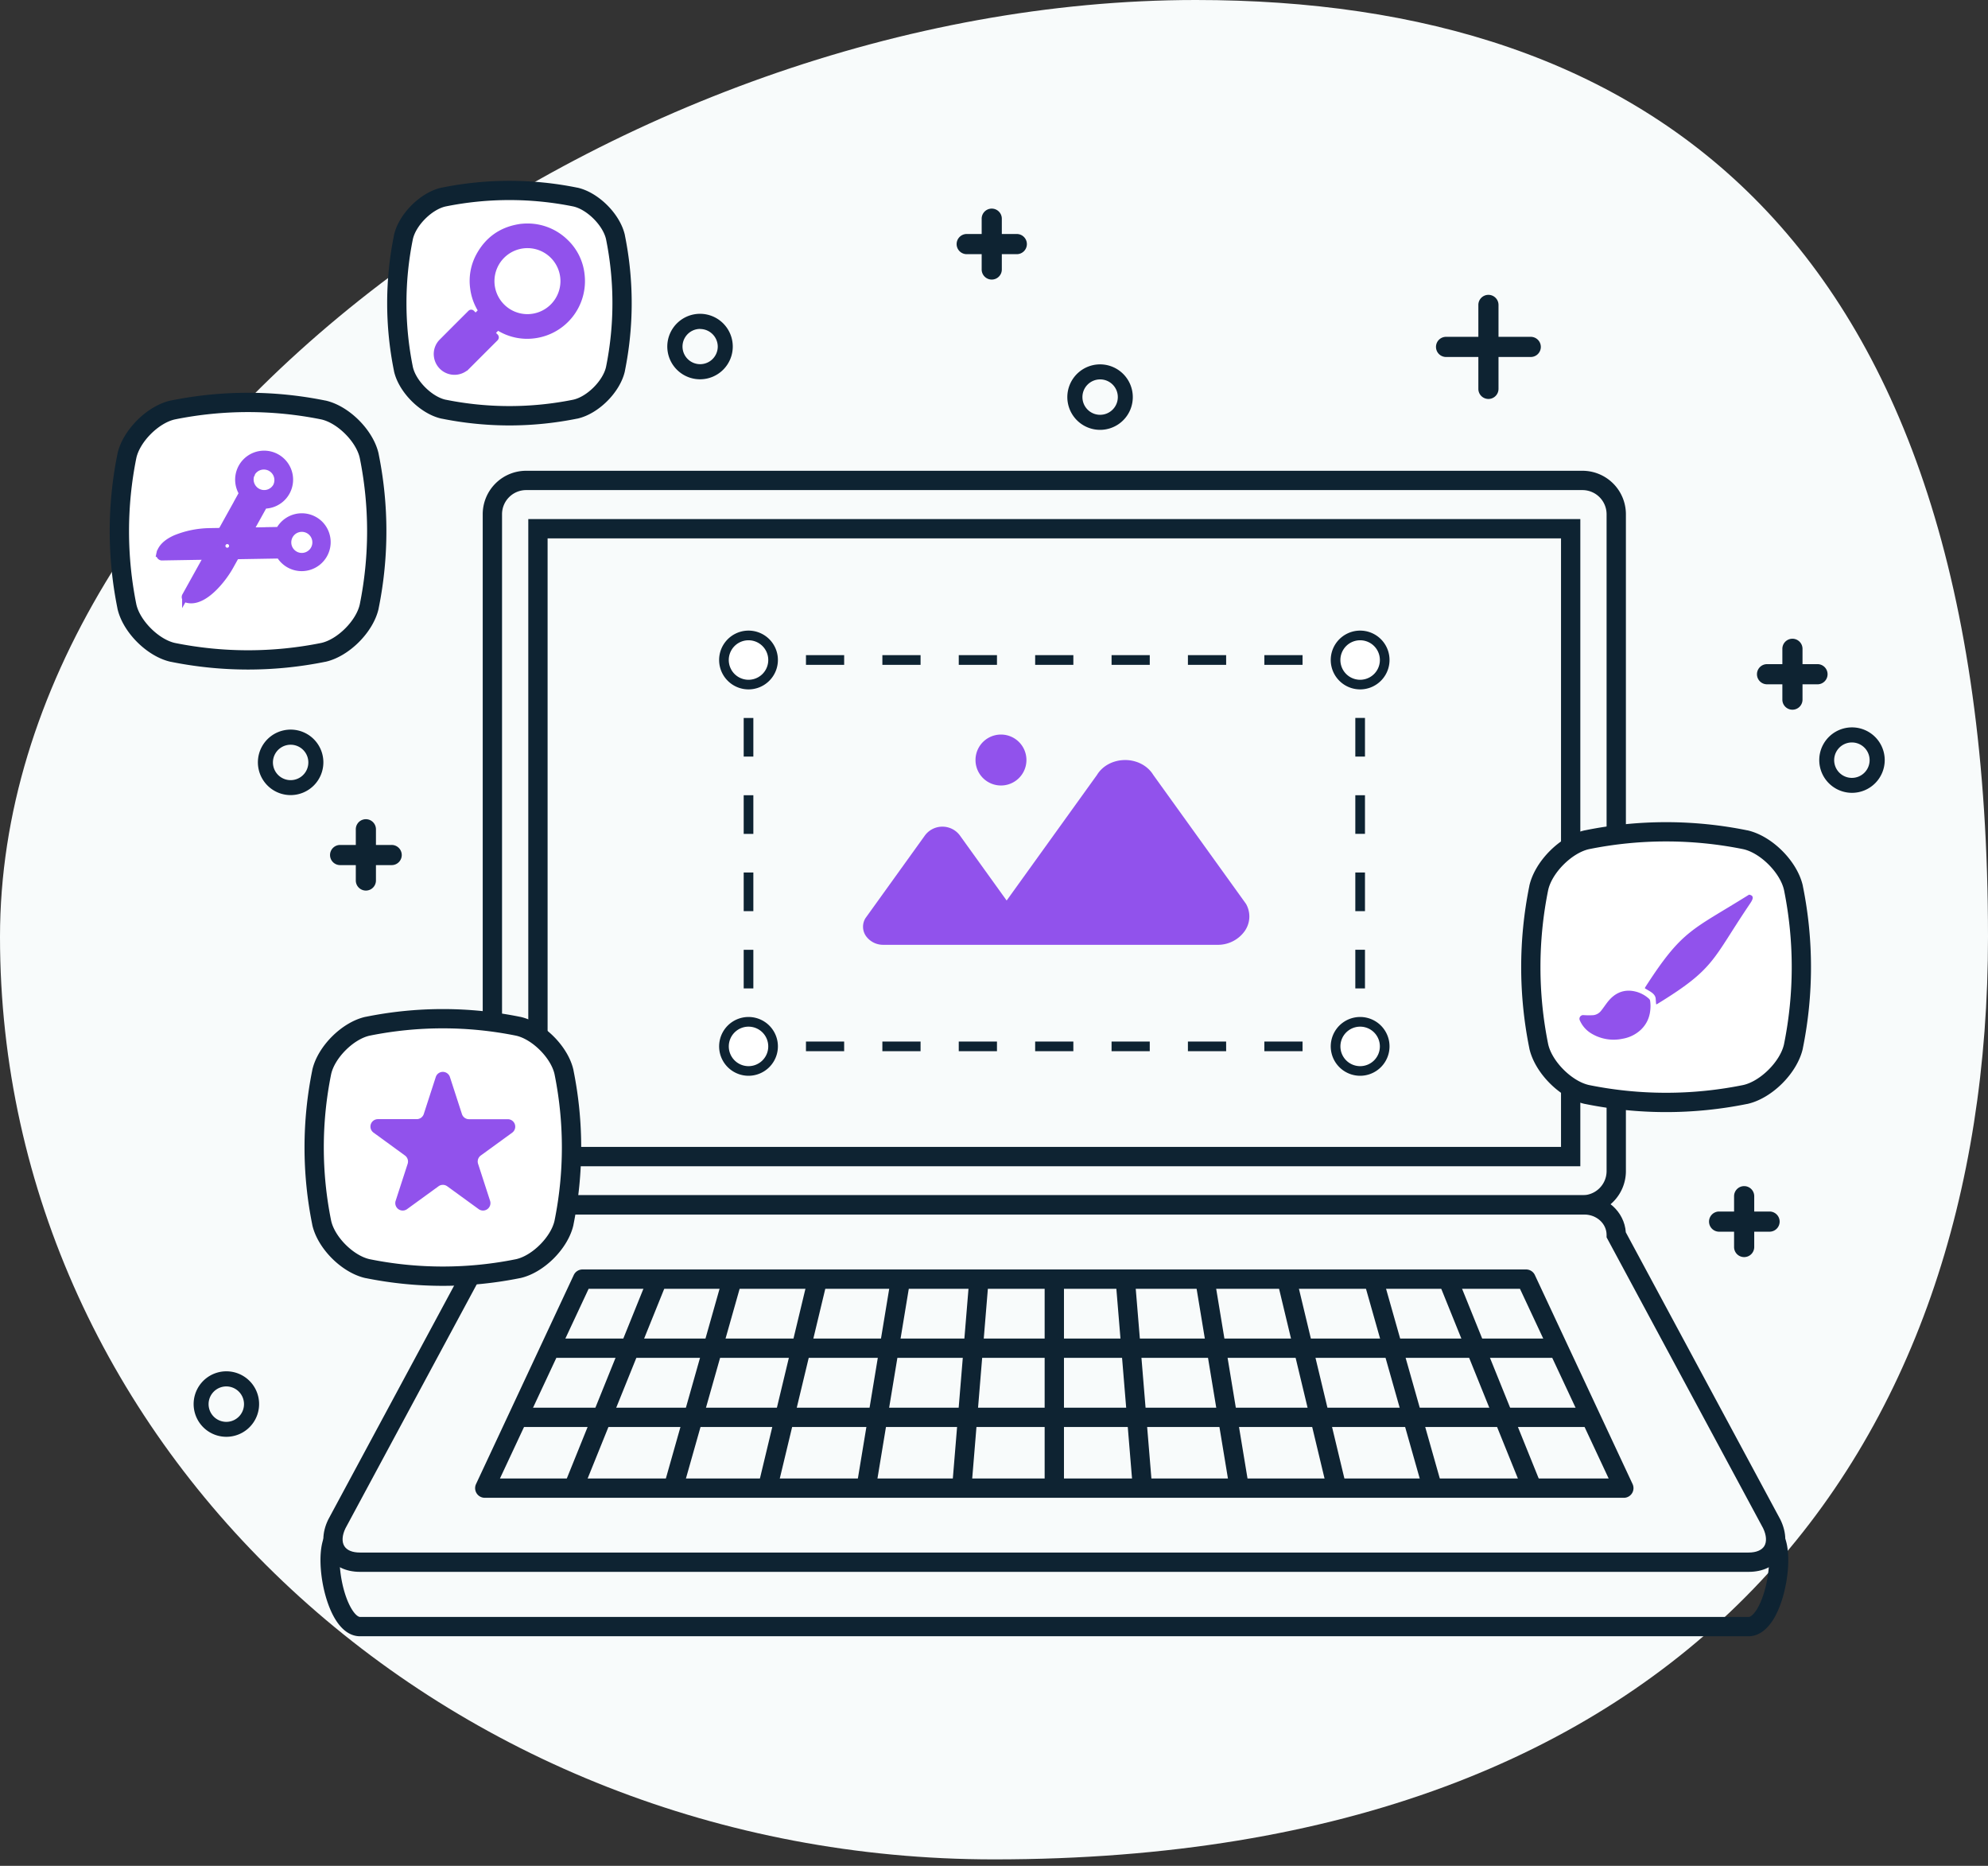 <svg width="308" height="289" fill="none" xmlns="http://www.w3.org/2000/svg"><rect width="100%" height="100%" fill="#333333" stroke="none"/><path d="M153.996 288.003C262.279 288.003 308 224.039 308 145.118 308 36.278 255.063 0 185.281 0 95.443 0 0 68.82 0 145.118c0 78.921 68.979 142.885 153.996 142.885" fill="#F8FBFB"/><path d="M245.167 188.123H81.52a6.732 6.732 0 01-6.733-6.732V79.651a6.733 6.733 0 016.733-6.733h163.647a6.733 6.733 0 016.733 6.732v101.741a6.73 6.73 0 01-6.733 6.732zM81.52 75.91a3.74 3.74 0 00-3.74 3.74v101.741a3.738 3.738 0 003.74 3.74h163.647a3.74 3.74 0 003.741-3.74V79.651a3.743 3.743 0 00-3.741-3.74H81.52z" fill="#0E2332"/><path d="M244.84 180.643H81.847V80.399H244.84v100.244zm-160-2.993h157.008V83.391H84.839v94.259zm166.741 54.346H75.107a1.496 1.496 0 01-1.355-2.129l15.14-32.375a1.496 1.496 0 011.356-.863h146.191a1.495 1.495 0 011.357.863l15.139 32.375a1.493 1.493 0 01-.093 1.436 1.493 1.493 0 01-1.261.693zm-174.123-2.992h171.771l-13.742-29.382H91.197l-13.739 29.382z" fill="#0E2332"/><path d="M270.916 243.467H55.769c-2.197 0-4.005-.878-4.958-2.404-.952-1.526-.965-3.636.035-5.683l.028-.055L74.8 190.874c.22-3.202 3.017-5.735 6.424-5.735H245.46c3.409 0 6.207 2.541 6.426 5.735l23.939 44.479.013.027c.997 2.047 1.012 4.12.035 5.683-.978 1.564-2.758 2.404-4.958 2.404zm-217.392-6.75c-.526 1.092-.59 2.097-.177 2.76.414.664 1.262.998 2.422.998h215.147c1.162 0 2.023-.354 2.424-.998.402-.643.349-1.668-.177-2.76l-24.255-45.065v-.377c0-1.745-1.546-3.152-3.447-3.152H81.223c-1.897 0-3.443 1.414-3.443 3.152v.377l-24.256 45.065z" fill="#0E2332"/><path d="M270.916 253.442H55.769c-.998 0-2.454-.444-3.773-2.554-2.195-3.511-3.058-10.211-1.679-13.039l2.688 1.312c-.87 1.788-.226 7.333 1.527 10.141.53.846.997 1.147 1.246 1.147h215.148c.25 0 .709-.301 1.247-1.147 1.746-2.81 2.399-8.353 1.529-10.141l2.688-1.312c1.379 2.825.516 9.528-1.678 13.037-1.339 2.112-2.801 2.556-3.796 2.556zm-214.23-115.5a1.57 1.57 0 01-1.104-.458 1.562 1.562 0 01-.457-1.103v-7.87a1.558 1.558 0 01.948-1.499 1.568 1.568 0 011.224 0 1.565 1.565 0 01.948 1.499v7.872a1.56 1.56 0 01-1.559 1.559z" fill="#0E2332"/><path d="M60.621 133.997H52.75a1.561 1.561 0 110-3.12h7.872c.21-.008.42.026.616.1a1.57 1.57 0 011.007 1.46 1.565 1.565 0 01-1.007 1.459 1.562 1.562 0 01-.616.101zm-15.593-10.843a5.074 5.074 0 01-4.686-3.131 5.07 5.07 0 013.697-6.915 5.069 5.069 0 016.061 4.974 5.077 5.077 0 01-5.072 5.072zm0-7.802a2.746 2.746 0 00-2.534 1.693 2.743 2.743 0 102.534-1.693zm108.623-72.049a1.562 1.562 0 001.561-1.56v-7.87a1.564 1.564 0 00-1.561-1.561 1.562 1.562 0 00-1.561 1.56v7.86a1.564 1.564 0 001.561 1.571z" fill="#0E2332"/><path d="M149.716 39.368h7.872a1.562 1.562 0 000-3.122h-7.872a1.562 1.562 0 000 3.122zm80.886 22.428a1.562 1.562 0 001.561-1.56V47.23a1.564 1.564 0 00-1.561-1.561 1.562 1.562 0 00-1.561 1.56v13.005a1.56 1.56 0 001.561 1.561z" fill="#0E2332"/><path d="M224.101 55.293h13.002a1.561 1.561 0 100-3.12h-13.002a1.558 1.558 0 00-1.623 1.56 1.567 1.567 0 00.479 1.126 1.563 1.563 0 001.144.434zm-58.74 6.217a5.074 5.074 0 016.062-4.975 5.074 5.074 0 013.696 6.915 5.073 5.073 0 01-4.686 3.131 5.077 5.077 0 01-5.072-5.072zm2.339 0a2.746 2.746 0 001.693 2.533 2.745 2.745 0 003.584-3.583 2.739 2.739 0 00-2.534-1.694 2.742 2.742 0 00-2.743 2.743zm-59.241-2.761a5.076 5.076 0 01-4.688-3.13 5.078 5.078 0 01-.29-2.93 5.079 5.079 0 013.985-3.986 5.073 5.073 0 016.062 4.974 5.073 5.073 0 01-5.069 5.072zm0-7.803a2.733 2.733 0 00-2.664 3.271 2.735 2.735 0 002.148 2.139 2.73 2.73 0 003.259-2.68 2.745 2.745 0 00-2.743-2.718v-.012zm169.243 58.982a1.568 1.568 0 01-1.443-.961 1.57 1.57 0 01-.118-.597v-7.873a1.559 1.559 0 012.664-1.103c.293.292.458.689.458 1.103v7.873a1.57 1.57 0 01-.458 1.103 1.568 1.568 0 01-1.103.455z" fill="#0E2332"/><path d="M281.639 105.993h-7.872a1.56 1.56 0 110-3.122h7.872a1.562 1.562 0 010 3.122zm-11.418 88.719a1.555 1.555 0 01-1.561-1.559v-7.872a1.56 1.56 0 113.122 0v7.872a1.566 1.566 0 01-.458 1.103 1.555 1.555 0 01-1.103.456z" fill="#0E2332"/><path d="M274.158 190.777h-7.872a1.562 1.562 0 010-3.122h7.872a1.56 1.56 0 110 3.122zm12.77-67.974a5.075 5.075 0 01-4.975-6.062 5.073 5.073 0 0110.047.99 5.075 5.075 0 01-5.072 5.072zm0-7.803a2.744 2.744 0 101.034 5.279 2.75 2.75 0 001.697-2.536 2.746 2.746 0 00-2.731-2.743zM35.071 222.548a5.067 5.067 0 01-4.686-3.131 5.074 5.074 0 013.697-6.916 5.077 5.077 0 015.207 2.157 5.073 5.073 0 01-4.218 7.89zm0-7.803a2.747 2.747 0 00-2.704 3.271 2.744 2.744 0 102.704-3.271zm211.378 3.295H80.236v2.992h166.213v-2.992zm-5.905-10.711h-154.4v2.993h154.4v-2.993z" fill="#0E2332"/><path d="M100.357 197.951l-13.075 32.375 2.775 1.121 13.074-32.376-2.774-1.12zm11.682-.298l-9.167 32.377 2.879.815 9.167-32.376-2.879-.816zm13.161.236l-7.767 32.374 2.91.698 7.766-32.374-2.909-.698zm12.833.109l-5.348 32.375 2.953.487 5.348-32.375-2.953-.487zm12.159-.119l-2.673 32.374 2.982.246 2.673-32.374-2.982-.246zm75.65.064l-2.774 1.121 13.08 32.373 2.774-1.121-13.08-32.373zm-11.671-.335l-2.879.816 9.173 32.375 2.88-.816-9.174-32.375zm-13.346.267l-2.91.697 7.761 32.375 2.91-.697-7.761-32.375zm-12.692-.011l-2.953.488 5.348 32.374 2.953-.487-5.348-32.375zm-12.304.167l-2.983.246 2.673 32.374 2.983-.246-2.673-32.374zm-10.989.099h-2.993v32.375h2.993V198.13z" fill="#0E2332"/><path d="M89.133 63.375a51.138 51.138 0 01-20.41 0c-2.693-.596-5.628-3.531-6.222-6.222a51.137 51.137 0 010-20.41c.596-2.69 3.531-5.626 6.222-6.222a51.141 51.141 0 0120.41 0c2.69.596 5.626 3.531 6.234 6.222a51.14 51.14 0 010 20.41c-.596 2.69-3.543 5.626-6.234 6.222z" fill="#fff"/><path d="M78.927 65.896a53.006 53.006 0 01-10.498-1.055H68.4c-3.269-.723-6.638-4.092-7.361-7.361v-.028a52.783 52.783 0 010-20.999v-.027c.723-3.27 4.095-6.638 7.361-7.361h.028a52.783 52.783 0 0120.998 0h.028c3.267.723 6.638 4.092 7.361 7.361v.027a52.864 52.864 0 010 21v.027c-.723 3.269-4.094 6.638-7.361 7.36h-.028a53.008 53.008 0 01-10.5 1.056zm-9.892-3.99a49.87 49.87 0 0019.787 0c2.132-.479 4.59-2.935 5.07-5.07a49.87 49.87 0 000-19.787c-.482-2.134-2.938-4.59-5.07-5.07a49.87 49.87 0 00-19.787 0c-2.135.48-4.591 2.936-5.07 5.07a49.87 49.87 0 000 19.787c.479 2.14 2.935 4.596 5.07 5.075v-.005z" fill="#0E2332"/><path d="M50.1 101.041a58.407 58.407 0 01-23.323 0c-3.077-.681-6.43-4.035-7.111-7.112a58.48 58.48 0 010-23.323c.68-3.077 4.034-6.433 7.111-7.112a58.389 58.389 0 0123.323 0c3.078.678 6.431 4.035 7.112 7.112a58.388 58.388 0 010 23.323c-.678 3.077-4.034 6.431-7.112 7.112z" fill="#fff"/><path d="M38.44 103.707a60.444 60.444 0 01-11.97-1.2h-.024c-3.663-.81-7.441-4.588-8.25-8.251v-.025a60.238 60.238 0 010-23.917v-.027c.809-3.663 4.587-7.441 8.25-8.249h.025a60.15 60.15 0 0123.916 0h.028c3.66.808 7.438 4.586 8.248 8.249v.027a60.15 60.15 0 010 23.917v.027c-.81 3.66-4.588 7.439-8.248 8.249h-.028a60.37 60.37 0 01-11.947 1.2zm-11.353-4.122a57.238 57.238 0 0022.692 0c2.508-.561 5.396-3.452 5.957-5.958a57.145 57.145 0 000-22.704c-.561-2.509-3.449-5.396-5.957-5.957a57.134 57.134 0 00-22.692 0c-2.509.56-5.397 3.448-5.96 5.957a57.233 57.233 0 000 22.704c.566 2.499 3.454 5.39 5.96 5.958z" fill="#0E2332"/><path d="M270.383 169.526a61.387 61.387 0 01-24.513 0c-3.241-.713-6.76-4.239-7.481-7.481a61.397 61.397 0 010-24.515c.714-3.241 4.24-6.758 7.481-7.481a61.387 61.387 0 0124.513 0c3.241.716 6.76 4.24 7.481 7.481a61.507 61.507 0 010 24.515c-.721 3.242-4.247 6.768-7.481 7.481z" fill="#fff"/><path d="M258.127 172.254a63.38 63.38 0 01-12.553-1.262h-.028c-3.823-.843-7.767-4.788-8.61-8.613v-.025a63.198 63.198 0 010-25.106v-.027c.845-3.825 4.787-7.768 8.61-8.613h.028a63.12 63.12 0 0125.105 0h.028c3.823.845 7.765 4.788 8.61 8.613v.027a63.198 63.198 0 010 25.106v.028c-.842 3.822-4.787 7.767-8.61 8.61h-.028a63.377 63.377 0 01-12.552 1.262zm-11.947-4.192a60.103 60.103 0 0023.893 0c2.661-.593 5.736-3.658 6.322-6.319a60.219 60.219 0 000-23.894c-.596-2.66-3.661-5.735-6.322-6.321a60.214 60.214 0 00-23.893 0c-2.659.596-5.723 3.661-6.319 6.321a60.108 60.108 0 000 23.894c.593 2.661 3.658 5.726 6.319 6.319z" fill="#0E2332"/><path d="M80.276 196.5a58.42 58.42 0 01-23.325 0c-3.078-.679-6.432-4.035-7.11-7.112a58.389 58.389 0 010-23.323c.678-3.077 4.035-6.431 7.11-7.112a58.383 58.383 0 0123.325 0c3.077.681 6.431 4.035 7.11 7.112a58.389 58.389 0 010 23.323c-.679 3.077-4.035 6.433-7.11 7.112z" fill="#fff"/><path d="M68.613 199.165a60.395 60.395 0 01-11.957-1.199h-.027c-3.663-.808-7.441-4.586-8.25-8.249v-.028a60.24 60.24 0 010-23.916v-.027c.811-3.661 4.59-7.439 8.25-8.249h.027a60.133 60.133 0 0123.914 0h.028c3.663.81 7.44 4.588 8.249 8.249v.027a60.24 60.24 0 010 23.916v.028c-.808 3.663-4.586 7.441-8.25 8.249h-.027a60.394 60.394 0 01-11.957 1.199zm-11.35-4.129a57.142 57.142 0 0022.691 0c2.509-.561 5.396-3.449 5.958-5.958a57.143 57.143 0 000-22.704c-.562-2.506-3.45-5.396-5.958-5.957a57.216 57.216 0 00-22.692 0c-2.508.561-5.396 3.451-5.957 5.957a57.139 57.139 0 000 22.704c.56 2.522 3.449 5.397 5.957 5.958z" fill="#0E2332"/><path d="M192.99 139.942a1.926 1.926 0 00-.084-.13l-14.237-19.795c-.87-1.418-2.528-2.296-4.353-2.294-1.826.003-3.491.876-4.352 2.294l-14.004 19.466-7.172-9.975a3.369 3.369 0 00-2.783-1.466 3.365 3.365 0 00-2.782 1.466l-9.102 12.658a.56.56 0 00-.055.082 2.52 2.52 0 00.102 2.743 3.262 3.262 0 002.708 1.352h51.718a5.09 5.09 0 004.239-2.115 3.927 3.927 0 00.162-4.306l-.005.02zm-37.91-18.276a3.945 3.945 0 100-7.89 3.945 3.945 0 000 7.89z" fill="#9152EC"/><path d="M211.463 162.823h-3.74v-1.496h2.244v-2.244h1.496v3.74zm-9.66 0h-5.917v-1.496h5.917v1.496zm-11.835 0h-5.925v-1.496h5.92l.005 1.496zm-11.837 0h-5.917v-1.496h5.917v1.496zm-11.837 0h-5.918v-1.496h5.918v1.496zm-11.835 0h-5.92v-1.496h5.92v1.496zm-11.837 0h-5.918v-1.496h5.918v1.496zm-11.838 0h-5.917v-1.496h5.917v1.496zm-11.834 0h-3.741v-3.74h1.496v2.244h2.245v1.496zm-2.235-9.725h-1.496v-5.985h1.496v5.985zm0-11.969h-1.496v-5.985h1.496v5.985zm0-11.97h-1.496v-5.985h1.496v5.985zm0-11.969h-1.496v-5.985h1.496v5.985zm-.01-11.97h-1.496v-3.74h3.741v1.496h-2.245v2.244zm85.098-2.244h-5.917v-1.496h5.917v1.496zm-11.835 0h-5.925v-1.496h5.92l.005 1.496zm-11.837 0h-5.917v-1.496h5.917v1.496zm-11.837 0h-5.918v-1.496h5.918v1.496zm-11.835 0h-5.92v-1.496h5.92v1.496zm-11.837 0h-5.918v-1.496h5.918v1.496zm-11.838 0h-5.917v-1.496h5.917v1.496zm80.679 2.244h-1.496v-2.244h-2.244v-1.496h3.74v3.74zm.01 47.878h-1.496v-5.985h1.496v5.985zm0-11.969h-1.496v-5.985h1.496v5.985zm0-11.97h-1.496v-5.985h1.496v5.985zm0-11.969h-1.496v-5.985h1.496v5.985z" fill="#0E2332"/><path d="M210.723 106.033a3.806 3.806 0 10-.001-7.611 3.806 3.806 0 00.001 7.611z" fill="#fff"/><path d="M210.725 106.781a4.558 4.558 0 01-4.207-2.811 4.564 4.564 0 01-.259-2.631 4.557 4.557 0 016.209-3.318 4.55 4.55 0 011.475 7.425 4.554 4.554 0 01-3.218 1.335zm0-7.608a3.058 3.058 0 100 6.117 3.058 3.058 0 000-6.117z" fill="#0E2332"/><path d="M115.965 106.033a3.806 3.806 0 10-.001-7.611 3.806 3.806 0 00.001 7.611z" fill="#fff"/><path d="M115.967 106.781a4.558 4.558 0 01-4.207-2.811 4.564 4.564 0 01-.259-2.631 4.557 4.557 0 016.209-3.318 4.55 4.55 0 011.475 7.425 4.554 4.554 0 01-3.218 1.335zm0-7.608a3.058 3.058 0 100 6.117 3.058 3.058 0 000-6.117z" fill="#0E2332"/><path d="M115.965 165.88a3.805 3.805 0 100-7.61 3.805 3.805 0 000 7.61z" fill="#fff"/><path d="M115.967 166.628a4.558 4.558 0 01-4.207-2.811 4.561 4.561 0 01.987-4.962 4.558 4.558 0 014.963-.987 4.551 4.551 0 011.475 7.425 4.554 4.554 0 01-3.218 1.335zm0-7.608a3.059 3.059 0 00-2.161 5.22 3.055 3.055 0 005.218-2.165 3.057 3.057 0 00-3.057-3.055z" fill="#0E2332"/><path d="M210.723 165.88a3.805 3.805 0 100-7.61 3.805 3.805 0 000 7.61z" fill="#fff"/><path d="M210.725 166.628a4.558 4.558 0 01-4.207-2.811 4.561 4.561 0 01.987-4.962 4.558 4.558 0 014.963-.987 4.551 4.551 0 011.475 7.425 4.554 4.554 0 01-3.218 1.335zm0-7.608a3.059 3.059 0 00-2.161 5.22 3.055 3.055 0 005.218-2.165 3.057 3.057 0 00-3.057-3.055z" fill="#0E2332"/><path fill-rule="evenodd" clip-rule="evenodd" d="M25.102 85.927l-.382-.077a.392.392 0 00.307.458.37.37 0 00.105 0l6.044-.1 2.18-3.924-.915.017c-1.796.03-3.571.39-5.237 1.063-1.277.563-2.267 1.373-2.494 2.48l.392.083zm16.46-3.773l-1.496.025h-.409l-2.18 3.925 2.993-.05 1.162-.02h.028l1.648-.027a3.99 3.99 0 106.234-4.875v0l-.03-.028a3.99 3.99 0 00-4.938-.449 4.042 4.042 0 00-1.341 1.464l-1.67.028v.007zm3.666.374a2.133 2.133 0 113.065 2.968v0l-.023.02a2.134 2.134 0 01-2.992.03v0l-.02-.023a2.107 2.107 0 01-.629-1.476 2.126 2.126 0 01.599-1.519v0z" fill="#9152EC" stroke="#9152EC"/><path fill-rule="evenodd" clip-rule="evenodd" d="M37.525 76.394l-.8 1.444v.017l-1.04 1.868-6.97 12.548a.389.389 0 00.207.581v0c1.082.326 2.264-.167 3.361-1.03 1.392-1.092 2.674-2.798 3.402-4.11l3.391-6.099.157-.284.347-.626.534-.96.81-1.459a3.99 3.99 0 10-3.399-1.895v.005zm-1.913 8.835a.783.783 0 11.27-1.075.783.783 0 01-.27 1.07v.005zm3.444-11.982a2.135 2.135 0 013.718 2.094 2.13 2.13 0 01-2.863.803l-.04-.022a2.137 2.137 0 01-.81-2.89l-.005.015z" fill="#9152EC" stroke="#9152EC"/><path fill-rule="evenodd" clip-rule="evenodd" d="M69.708 166.825l1.86 5.736a1.152 1.152 0 001.095.795h6.02a1.154 1.154 0 01.675 2.082l-4.87 3.539a1.148 1.148 0 00-.419 1.287l1.86 5.735a1.15 1.15 0 01-1.77 1.284l-4.87-3.538a1.147 1.147 0 00-1.352 0l-4.87 3.538c-.196.143-.433.22-.675.221a1.152 1.152 0 01-1.095-1.505l1.86-5.735a1.151 1.151 0 00-.419-1.287l-4.872-3.549a1.15 1.15 0 010-1.86c.197-.143.433-.221.675-.222h6.02a1.15 1.15 0 001.095-.795l1.86-5.736a1.15 1.15 0 011.1-.792 1.16 1.16 0 011.092.802z" fill="#9152EC"/><path d="M270.979 138.575c1.087.17.344 1.095 0 1.616-5.751 8.535-5.287 9.84-14.167 15.283-.224.135-.231.125-.249-.144-.012-.212-.032-.424-.047-.636-.06-.768-.871-1.12-1.452-1.479-.261-.132-.264-.14-.114-.384 5.725-8.877 7.164-8.71 16.029-14.256zm-15.266 17.206c0 1.516-.469 2.743-1.519 3.74a5.48 5.48 0 01-2.81 1.372 6.656 6.656 0 01-4.905-.858 4.428 4.428 0 01-1.721-1.995.57.57 0 01.534-.81c.514.038 1.031.042 1.546.012.466-.05.893-.283 1.187-.648.451-.544.815-1.155 1.284-1.683.858-.97 1.913-1.521 3.227-1.459a4.808 4.808 0 012.927 1.234.553.553 0 01.2.397c.029.232.046.465.05.698z" fill="#9152EC"/><path d="M81.775 35.117c2.17.01 4.252.864 5.805 2.381a8.112 8.112 0 012.493 5.077 8.429 8.429 0 01-7.271 9.326 8.29 8.29 0 01-5.486-1.16c-.25-.144-.182-.171-.407.053l-.598.599c-.177.174-.175.174 0 .344.127.124.25.25.38.374.129.125.106.184 0 .292-.652.643-1.295 1.291-1.944 1.937l-2.38 2.381a2.708 2.708 0 01-4.634-1.476 2.656 2.656 0 01.785-2.331c1.888-1.895 2.367-2.372 4.262-4.264.25-.25.195-.25.444 0 .112.112.232.222.337.341.104.12.157.108.249 0 .431-.441.431-.441.708-.708a.18.18 0 00.074-.207.183.183 0 00-.039-.067 8.228 8.228 0 01-1.21-3.364 8.122 8.122 0 01.888-4.987c1.347-2.494 3.437-3.99 6.234-4.446a3.54 3.54 0 01.46-.058c.282-.027.566-.04.85-.037zm5.555 8.43a5.612 5.612 0 10-5.638 5.611 5.623 5.623 0 005.638-5.61z" fill="#9152EC" stroke="#9152EC"/></svg>